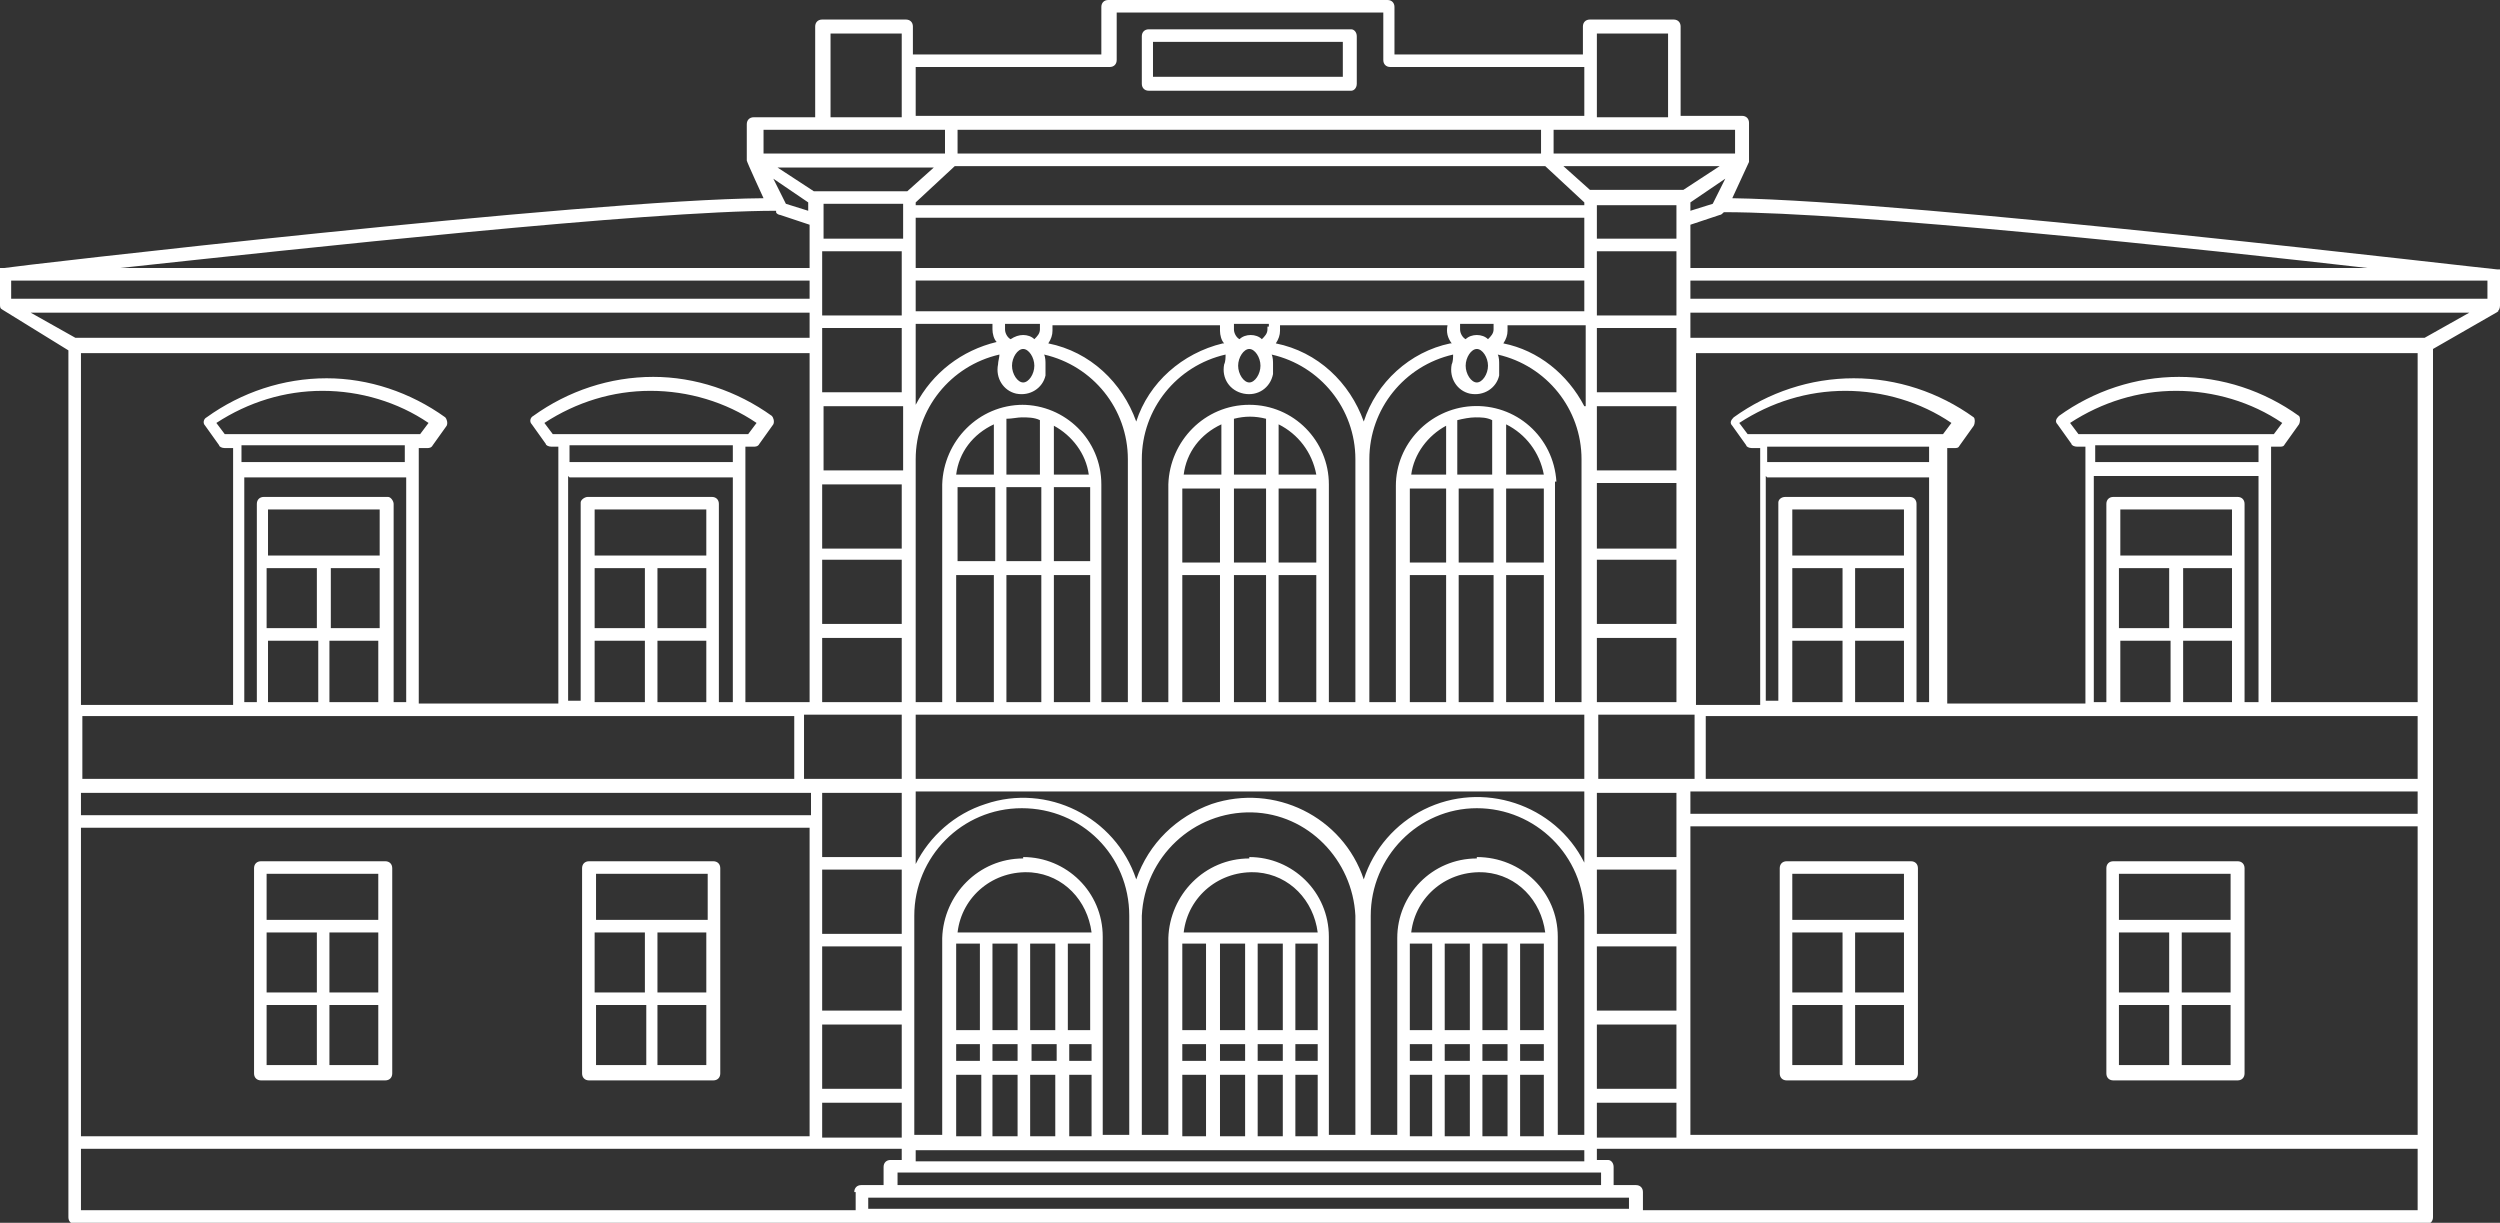 <?xml version="1.0" encoding="UTF-8"?>
<svg id="Layer_1" xmlns="http://www.w3.org/2000/svg" version="1.1" viewBox="0 0 179.1 87.6">
  <rect x="0" y="0" width="179.1" height="87.6" fill="#333333" stroke="none"/>
  <!-- Generator: Adobe Illustrator 29.5.1, SVG Export Plug-In . SVG Version: 2.1.0 Build 141)  -->
  <defs>
    <style>
      .st0 {
        fill: #fff;
      }
    </style>
  </defs>
  <path class="st0" d="M27.6,61.7h-8.9c-.3,0-.5.2-.5.5v14.7c0,.3.2.5.5.5h8.9c.3,0,.5-.2.5-.5,0,0,0,0,0,0v-14.7c0-.3-.2-.5-.5-.5ZM23.6,66.8h3.5v4.3h-3.5v-4.3ZM22.7,71.1h-3.6v-4.3h3.6v4.3ZM19.1,62.6h8v3.3h-8v-3.3ZM19.1,72h3.6v4.3h-3.6v-4.3ZM23.6,76.4v-4.4h3.5v4.3h-3.5Z"/>
  <path class="st0" d="M51.1,61.7h-8.9c-.3,0-.5.2-.5.5v14.7c0,.3.2.5.5.5h8.9c.3,0,.5-.2.5-.5h0v-14.7c0-.3-.2-.5-.5-.5,0,0,0,0,0,0ZM47.1,66.8h3.5v4.3h-3.5v-4.3ZM46.2,71.1h-3.6v-4.3h3.6v4.3ZM42.7,62.6h8v3.3h-8v-3.3ZM42.7,72h3.6v4.3h-3.6v-4.3ZM47.1,76.4v-4.4h3.5v4.3h-3.5Z"/>
  <path class="st0" d="M136.9,61.7h-8.9c-.3,0-.5.2-.5.5v14.7c0,.3.2.5.5.5h8.9c.3,0,.5-.2.5-.5h0v-14.7c0-.3-.2-.5-.5-.5ZM132.9,66.8h3.5v4.3h-3.5v-4.3ZM132,71.1h-3.6v-4.3h3.6v4.3ZM128.4,62.6h8v3.3h-8v-3.3ZM128.4,72h3.6v4.3h-3.6v-4.3ZM132.9,76.4v-4.4h3.5v4.3h-3.5Z"/>
  <path class="st0" d="M160.3,61.7h-8.9c-.3,0-.5.2-.5.5v14.7c0,.3.2.5.5.5h8.9c.3,0,.5-.2.5-.5h0v-14.7c0-.3-.2-.5-.5-.5ZM156.3,66.8h3.5v4.3h-3.5v-4.3ZM155.4,71.1h-3.6v-4.3h3.6v4.3ZM151.8,62.6h8v3.3h-8v-3.3ZM151.8,72h3.6v4.3h-3.6v-4.3ZM156.3,76.4v-4.4h3.5v4.3h-3.5Z"/>
  <path class="st0" d="M178.9,22.3h0c.1,0,.2-.2.2-.4v-2.5h0c0,0,0-.1,0-.1h-.2c-.4,0-41.7-4.9-54.8-5.1l1.2-2.6h0c0,0,0-.1,0-.1h0v-2.7c0-.3-.2-.5-.5-.5h-4.4V1.9c0-.3-.2-.5-.5-.5h-6c-.3,0-.5.2-.5.5v2h-13.5V.5c0-.3-.2-.5-.5-.5h-20c-.3,0-.5.2-.5.5v3.4h-13.5V1.9c0-.3-.2-.5-.5-.5h-6c-.3,0-.5.2-.5.5h0v6.5h-4.4c-.3,0-.5.2-.5.5h0v2.6h0c0,.1,1.2,2.7,1.2,2.7C42,14.3.7,19.1.3,19.2h-.3v2.6c0,.2,0,.3.2.4H.2l4.7,2.9v62.1c0,.3.2.5.5.5h168.4c.3,0,.5-.2.5-.5h0V25l4.7-2.7ZM114.7,84.9h-50.4v-.9h50.4v.9ZM5.8,81.4v-22.1h52.2v22.1H5.8ZM.8,20.1h57.2v1.3H.8v-1.3ZM55.4,12.8l2.5,1.7v.6l-1.6-.5-.9-1.8ZM122.7,14.6l-1.6.5v-.6l2.5-1.7-.9,1.8ZM178.2,21.4h-57.1v-1.3h57.1v1.3ZM173.2,25.1v25.2h-10.5v-16.6h0v-1.7h.6c.2,0,.3,0,.4-.2l1-1.4c.1-.2.1-.5,0-.6,0,0,0,0,0,0-2.5-1.8-5.5-2.8-8.6-2.8h0c-3.1,0-6.1,1-8.6,2.8-.2.2-.3.4-.1.6l1,1.4c0,.1.2.2.4.2h.6v1.6h0v16.8h-9.9v-18.3h.5c.2,0,.3,0,.4-.2l1-1.4c.1-.2.1-.5,0-.6,0,0,0,0,0,0-2.5-1.8-5.5-2.8-8.6-2.8h0c-3.1,0-6.1,1-8.6,2.8-.2.2-.3.4-.1.6l1,1.4c0,.1.2.2.4.2h.6v18.4h-3.6c0,0-.1,0-.2,0h-.8v-25.2h52.1ZM173.2,55.8h-51v-4.5h51v4.5ZM173.2,58.3h-52.1v-1.6h52.1v1.6ZM106.2,81.4v-4.4h1.8v4.4h-1.8ZM103.5,81.4v-4.4h1.8v4.4h-1.8ZM101,81.4v-4.4h1.6v4.4h-1.6ZM102.6,67.6v6.2h-1.6v-6.2h1.6ZM110.6,73.8h-1.7v-6.2h1.7v6.2ZM108,73.8h-1.8v-6.2h1.8v6.2ZM105.3,73.8h-1.8v-6.2h1.8v6.2ZM101,74.8h1.6v1.2h-1.6v-1.2ZM103.5,74.8h1.8v1.2h-1.8v-1.2ZM106.2,74.8h1.8v1.2h-1.8v-1.2ZM108.9,74.8h1.7v1.2h-1.7v-1.2ZM101.1,66.8c.3-2.6,2.6-4.5,5.3-4.3,2.3.2,4,2,4.3,4.3h-9.5ZM108.9,77h1.7v4.4h-1.7v-4.4ZM105.8,61.5c-3.2,0-5.7,2.6-5.7,5.7v14.1h-1.9v-15.7c0-4.2,3.4-7.7,7.6-7.7,0,0,0,0,0,0h0c4.2,0,7.7,3.4,7.7,7.7v15.7h-1.9v-14.2c0-3.2-2.6-5.7-5.8-5.7h0ZM90.1,81.4v-4.4h1.8v4.4h-1.8ZM87.4,81.4v-4.4h1.8v4.4h-1.8ZM84.7,81.4v-4.4h1.7v4.4h-1.7ZM86.4,67.6v6.2h-1.7v-6.2h1.7ZM94.4,73.8h-1.6v-6.2h1.6v6.2ZM91.9,73.8h-1.8v-6.2h1.8v6.2ZM89.2,73.8h-1.8v-6.2h1.8v6.2ZM84.7,74.8h1.7v1.2h-1.7v-1.2ZM87.4,74.8h1.8v1.2h-1.8v-1.2ZM90.1,74.8h1.8v1.2h-1.8v-1.2ZM92.8,74.8h1.6v1.2h-1.6v-1.2ZM84.8,66.8c.3-2.6,2.6-4.5,5.3-4.3,2.3.2,4,2,4.3,4.3h-9.5ZM92.8,77h1.6v4.4h-1.6v-4.4ZM89.5,61.5c-3.2,0-5.7,2.6-5.8,5.7v14.1h-1.9v-15.7c.2-4.2,3.7-7.5,7.9-7.4,4,.1,7.2,3.4,7.4,7.4v15.7h-1.9v-14.2c0-3.2-2.6-5.7-5.7-5.7h0ZM73.8,81.4v-4.4h1.8v4.4h-1.8ZM71.1,81.4v-4.4h1.8v4.4h-1.8ZM68.5,81.4v-4.4h1.8v4.4h-1.8ZM70.2,67.6v6.2h-1.7v-6.2h1.7ZM78.1,73.8h-1.6v-6.2h1.6v6.2ZM75.6,73.8h-1.8v-6.2h1.8v6.2ZM72.9,73.8h-1.8v-6.2h1.8v6.2ZM68.5,74.8h1.7v1.2h-1.7v-1.2ZM71.1,74.8h1.8v1.2h-1.8v-1.2ZM73.9,74.8h1.8v1.2h-1.8v-1.2ZM76.6,74.8h1.6v1.2h-1.6v-1.2ZM68.6,66.8c.3-2.6,2.6-4.5,5.3-4.3,2.3.2,4,2,4.3,4.3h-9.5ZM76.6,77h1.6v4.4h-1.6v-4.4ZM73.3,61.5c-3.2,0-5.7,2.6-5.8,5.7v14.1h-2v-15.7c0-4.2,3.4-7.7,7.7-7.7s7.7,3.4,7.7,7.7v15.7h-1.9v-14.2c0-3.2-2.6-5.7-5.7-5.7h0ZM5.9,56.8h52.2v1.6H5.8v-1.6ZM5.9,51.3h51v4.5H5.9v-4.5ZM17.4,34.2h11.7v16.1h-.9v-14.2c0-.2-.2-.5-.4-.5,0,0,0,0,0,0h-8.9c-.3,0-.5.2-.5.5v14.2h-.9v-16.1ZM27.2,45h-3.5v-4.3h3.5v4.3ZM27.2,39.8h-8v-3.3h8v3.3ZM22.7,40.7v4.3h-3.6v-4.3h3.6ZM19.2,45.9h3.6v4.4h-3.6v-4.4ZM23.6,45.9h3.5v4.4h-3.5v-4.4ZM29.6,31.1h-13.5l-.6-.8c2.3-1.5,4.9-2.3,7.6-2.3h0c2.7,0,5.4.8,7.6,2.3l-.6.8h-.6ZM29,32v1.1h-11.7v-1.2h11.7ZM40.8,34.2h11.7v16.1h-1v-14.2c0-.3-.2-.5-.5-.5h-8.9c-.2,0-.5.2-.5.4,0,0,0,0,0,0v14.2h-.9v-16.1ZM50.6,45h-3.5v-4.3h3.5v4.3ZM50.6,39.8h-8v-3.3h8v3.3ZM46.2,40.7v4.3h-3.6v-4.3h3.6ZM42.6,45.9h3.6v4.4h-3.6v-4.4ZM47.1,45.9h3.5v4.4h-3.5v-4.4ZM53.1,31.1h-13.5l-.6-.8c2.3-1.5,4.9-2.3,7.6-2.3h0c2.7,0,5.4.8,7.6,2.3l-.6.8h-.7ZM52.5,32v1.1h-11.7v-1.2h11.7ZM57.7,51.2h6.9v4.6h-7v-4.6ZM68.4,11.9h42.3l2.8,2.6v.2h-47.9v-.2l2.8-2.6ZM121.4,55.8h-6.9v-4.6h6.9v4.6ZM97.7,63c-1.5-4.5-6.4-6.9-10.9-5.4-2.5.9-4.5,2.8-5.4,5.4-1.5-4.5-6.4-6.9-10.8-5.4-2.2.7-4,2.3-5,4.3v-5.2h47.9v5.1c-2.1-4.2-7.3-5.9-11.5-3.8-2,1-3.6,2.8-4.3,5ZM58.9,58.8v-2h5.7v4.6h-5.7v-2.6ZM58.9,62.3h5.7v4.6h-5.7v-4.6ZM58.9,34.7h5.7v4.6h-5.7v-4.6ZM120.1,39.3h-5.7v-4.7h5.7v4.7ZM101,35h2.6v5.3h-2.6v-5.3ZM104.5,35h2.5v5.3h-2.5v-5.3ZM107.9,35h2.7v5.3h-2.7v-5.3ZM107.9,34v-3.6c1.4.7,2.4,2,2.7,3.6h-2.7ZM106.9,34h-2.5v-3.9c.4-.1.9-.2,1.3-.2.4,0,.8,0,1.2.2v4ZM103.6,34h-2.5c.2-1.5,1.2-2.8,2.5-3.5v3.5ZM101,41.2h2.6v9.1h-2.6v-9.1ZM104.5,41.2h2.5v9.1h-2.5v-9.1ZM107.9,41.2h2.7v9.1h-2.7v-9.1ZM111.5,34.5h0c-.2-3.2-2.9-5.6-6.1-5.4-3,.2-5.4,2.7-5.4,5.7v15.5h-1.9v-17.4c0-3.6,2.5-6.7,6-7.5,0,.2,0,.5-.1.7-.2,1,.4,1.9,1.3,2.1,1,.2,1.9-.4,2.1-1.3,0-.3,0-.5,0-.8,0-.2,0-.5-.1-.7,3.5.8,6,3.9,6,7.5v17.4h-1.9v-15.6c0,0,0-.2,0-.2h0ZM84.7,35h2.7v5.3h-2.7v-5.3ZM88.4,35h2.3v5.3h-2.3v-5.3ZM91.6,35h2.7v5.3h-2.7v-5.3ZM91.6,34v-3.6c1.4.7,2.4,2,2.7,3.6h-2.7ZM90.7,34h-2.3v-4c.8-.2,1.5-.2,2.3,0v4ZM87.5,34h-2.7c.2-1.6,1.2-2.9,2.7-3.6v3.6ZM84.7,41.2h2.7v9.1h-2.7v-9.1ZM88.4,41.2h2.3v9.1h-2.3v-9.1ZM91.6,41.2h2.7v9.1h-2.7v-9.1ZM89.5,29c-3.2,0-5.7,2.6-5.8,5.7v15.6h-1.9v-17.4c0-3.6,2.5-6.7,6-7.5,0,.2,0,.5-.1.7-.2,1,.4,1.9,1.4,2.1,1,.2,1.9-.4,2.1-1.4,0-.2,0-.5,0-.7,0-.2,0-.5-.1-.7,3.5.8,6,3.9,6,7.5v17.4h-1.9v-15.6c0-3.1-2.5-5.7-5.7-5.7ZM68.5,34.9h2.8v5.3h-2.7v-5.3ZM72.1,34.9h2.5v5.3h-2.5v-5.3ZM75.5,34.9h2.6v5.3h-2.6v-5.3ZM75.5,34v-3.5c1.3.7,2.3,2,2.5,3.5h-2.5ZM74.6,34h-2.5v-4c.4,0,.8-.1,1.1-.1.4,0,.9,0,1.3.2v3.9ZM71.2,34h-2.7c.2-1.6,1.2-2.9,2.7-3.6v3.6ZM68.5,41.2h2.7v9.1h-2.7v-9.1ZM72.1,41.2h2.5v9.1h-2.5v-9.1ZM75.5,41.2h2.6v9.1h-2.6v-9.1ZM73.3,29c-3.2,0-5.7,2.6-5.8,5.7v15.6h-1.9v-17.4c0-3.6,2.5-6.7,6-7.5,0,.2-.1.5-.1.7-.2,1,.4,1.9,1.3,2.1,1,.2,1.9-.4,2.1-1.3,0-.3,0-.5,0-.8,0-.2,0-.5-.1-.7,3.5.8,6,3.9,6,7.5v17.4h-1.9v-15.6c0-3.2-2.6-5.7-5.7-5.7ZM113.5,29.1c-1.2-2.3-3.3-4-5.8-4.5.2-.3.3-.6.3-.9,0-.1,0-.3,0-.4h5.6v5.8ZM105.8,25c.4,0,.8.6.8,1.2s-.4,1.2-.8,1.2-.8-.6-.8-1.2.4-1.2.8-1.2h0ZM107,23.4c0,0,0,.1,0,.2,0,.3-.2.5-.4.7-.2-.2-.5-.3-.8-.3-.3,0-.6.1-.8.3-.2-.1-.4-.4-.4-.7,0,0,0-.1,0-.2,0,0,0-.2,0-.2h2.4c0,0,0,.1,0,.2h0ZM103.9,24.6c-2.9.6-5.3,2.8-6.2,5.6-1-2.8-3.3-5-6.3-5.6.2-.3.3-.6.3-.9,0-.1,0-.3,0-.4h12c-.1.5,0,.9.3,1.3h0ZM89.5,25c.4,0,.8.6.8,1.2s-.4,1.2-.8,1.2-.8-.6-.8-1.2.4-1.2.8-1.2h0ZM90.8,23.4c0,0,0,.1,0,.2,0,.3-.2.5-.4.7-.2-.2-.5-.3-.8-.3-.3,0-.6.1-.8.3-.2-.1-.4-.4-.4-.7,0,0,0-.1,0-.2,0,0,0-.2,0-.2h2.5c0,0,0,.1,0,.2h0ZM87.6,24.6c-2.9.7-5.3,2.8-6.2,5.6-1-2.8-3.3-5-6.3-5.6.2-.3.3-.6.3-.9,0-.1,0-.3,0-.4h12c0,.1,0,.3,0,.4,0,.3.1.7.3.9h0ZM73.3,25c.4,0,.8.6.8,1.2s-.4,1.2-.8,1.2-.8-.6-.8-1.2.4-1.2.8-1.2h0ZM74.5,23.4c0,0,0,.1,0,.2,0,.3-.2.5-.4.7-.2-.2-.5-.3-.8-.3-.3,0-.6.1-.9.3-.2-.1-.4-.4-.4-.7,0,0,0-.1,0-.2,0,0,0-.2,0-.2h2.5c0,0,0,.1,0,.2h0ZM113.5,22.3h-47.9v-2.2h47.9v2.2ZM65.6,28.6v-5.4h5.5c0,.1,0,.3,0,.4,0,.3.1.7.3.9-2.5.6-4.6,2.2-5.8,4.5v-.5ZM65.6,51.2h47.9v4.6h-47.9v-4.6ZM114.4,40.1h5.7v4.6h-5.7v-4.6ZM120.1,33.7h-5.7v-4.6h5.7v4.6ZM113.5,17.5v1.7h-47.9v-3.6h47.9v1.9ZM64.7,33.7h-5.7v-4.6h5.7v4.6ZM58.9,40.1h5.7v4.6h-5.7v-4.6ZM58.9,67.8h5.7v4.6h-5.7v-4.6ZM114.4,67.8h5.7v4.6h-5.7v-4.6ZM120.1,66.9h-5.7v-4.6h5.7v4.6ZM114.4,50.3v-4.6h5.7v4.6h-5.7ZM120.1,28.1h-5.7v-4.6h5.7v4.6ZM120.1,19.7v2c0,0,0,.1,0,.2,0,0,0,.1,0,.2v.5h-5.7v-4.6h5.7v1.7ZM120.1,17.1h-5.7v-1.9s0,0,0,0v-.5h5.7v2.5ZM64.7,17.1h-5.7v-2.5h5.7v2.5ZM58.9,22.1c0,0,0-.1,0-.2,0,0,0-.1,0-.2v-3.7h5.7v4.6h-5.7v-.5ZM58.9,23.5h5.7v4.6h-5.7v-4.6ZM58.9,45.7h5.7v4.6h-5.7v-4.6ZM58.9,73.4h5.7v4.6h-5.7v-4.6ZM114.4,73.4h5.7v4.6h-5.7v-4.6ZM120.1,58.8v2.6h-5.7v-4.6h5.7v2ZM126.6,34.2h11.6v16.1h-.9v-14.2c0-.3-.2-.5-.5-.5,0,0,0,0,0,0h-8.9c-.3,0-.5.2-.5.4,0,0,0,0,0,0v14.2h-.9v-16.1ZM136.4,45h-3.5v-4.3h3.5v4.3ZM136.4,39.8h-8v-3.3h8v3.3ZM132,40.7v4.3h-3.6v-4.3h3.6ZM128.4,45.9h3.6v4.4h-3.6v-4.4ZM132.9,45.9h3.5v4.4h-3.5v-4.4ZM138.8,31.1h-13.6l-.6-.8c2.3-1.5,4.9-2.3,7.6-2.3h0c2.7,0,5.4.8,7.6,2.3l-.6.8h-.6ZM138.2,32v1.1h-11.6v-1.1h11.6ZM150.1,34.1h11.7v16.2h-1v-14.2c0-.3-.2-.5-.5-.5,0,0,0,0,0,0h-8.9c-.3,0-.5.2-.5.5h0v14.2h-.9v-16.2ZM159.9,45h-3.5v-4.3h3.5v4.3ZM159.9,39.8h-8v-3.3h8v3.3ZM155.4,40.7v4.3h-3.6v-4.3h3.6ZM151.9,45.9h3.6v4.4h-3.6v-4.4ZM156.4,45.9h3.5v4.4h-3.5v-4.4ZM162.4,31.1h-13.5l-.6-.8c2.3-1.5,4.9-2.3,7.6-2.3h0c2.7,0,5.4.8,7.6,2.3l-.6.8h-.7ZM161.8,32v1.1h-11.7v-1.2h11.7ZM120.7,13.6h-6.8l-1.9-1.7h11.2l-2.6,1.7ZM110.4,11h-41.8v-1.7h41.8v1.7ZM65.1,13.7h-6.8l-2.6-1.7h11.2l-1.9,1.7ZM58,28.7v21.6h-.8c0,0-.2,0-.2,0h-3.6v-16.6h0v-1.7h.6c.1,0,.3,0,.4-.2l1-1.4c.1-.2,0-.5-.1-.6-2.5-1.8-5.5-2.8-8.5-2.8h0c-3.1,0-6.1,1-8.6,2.8-.2.1-.3.4-.1.6l1,1.4c0,.1.2.2.4.2h.5v18.4h-10v-16.6h0v-1.7h.6c.1,0,.3,0,.4-.2l1-1.4c.1-.2,0-.5-.1-.6-2.5-1.8-5.5-2.8-8.5-2.8h0c-3.1,0-6.1,1-8.6,2.8-.2.1-.3.4-.1.6,0,0,0,0,0,0l1,1.4c0,.1.2.2.4.2h.6v1.6h0v16.8H5.8v-25.2h52.2v3.5ZM58.9,79h5.7v2.5h-5.7v-2.5ZM65.6,83.2v-.8h47.9v.8h-47.9ZM114.4,79h5.7v2.5h-5.7v-2.5ZM121.1,78.5v-19.3h52.1v22.1h-52.1v-2.9ZM173.7,24.2h-52.6v-1.8h55.8l-3.2,1.8ZM170.5,19.2h-49.4v-3.1l2.1-.7c.1,0,.2-.1.3-.2h0c9.2,0,34,2.6,47,4.1h0ZM124.3,11h-13v-1.7h13v1.7ZM114.4,2.4h5.1v6h-5.1V2.4ZM79.5,4.8c.3,0,.5-.2.5-.5h0V.9h19.1v3.4c0,.3.2.5.5.5h13.9v3.5h-47.9v-3.5h13.9ZM59.5,2.4h5.1v6h-5.1V2.4ZM54.7,9.3h13v1.7h-13v-1.7ZM55.6,15.2c0,.1.2.2.3.2l2.1.7v3.1H8.6c13-1.4,37.8-4.1,47-4.1h0ZM58,22.4v1.8H5.4l-3.2-1.8h55.8ZM61.3,85.4v1.3H5.8v-4.4h58.8v.8h-.8c-.3,0-.5.2-.5.5,0,0,0,0,0,0v1.3h-1.6c-.3,0-.5.2-.5.5h0ZM62.2,85.8h54.5v.8h-54.5v-.8ZM173.2,86.7h-55.5v-1.3c0-.3-.2-.5-.5-.5h-1.6v-1.3c0-.3-.2-.5-.4-.5,0,0,0,0,0,0h-.8v-.8h58.8v4.4Z"/>
  <path class="st0" d="M82.2,6.5h14.6c.2,0,.4-.2.4-.5v-3.4c0-.3-.2-.5-.4-.5,0,0,0,0,0,0h-14.5c-.3,0-.5.2-.5.5v3.4c0,.3.2.5.5.5ZM82.6,3h13.6v2.5h-13.6v-2.5Z"/>
</svg>